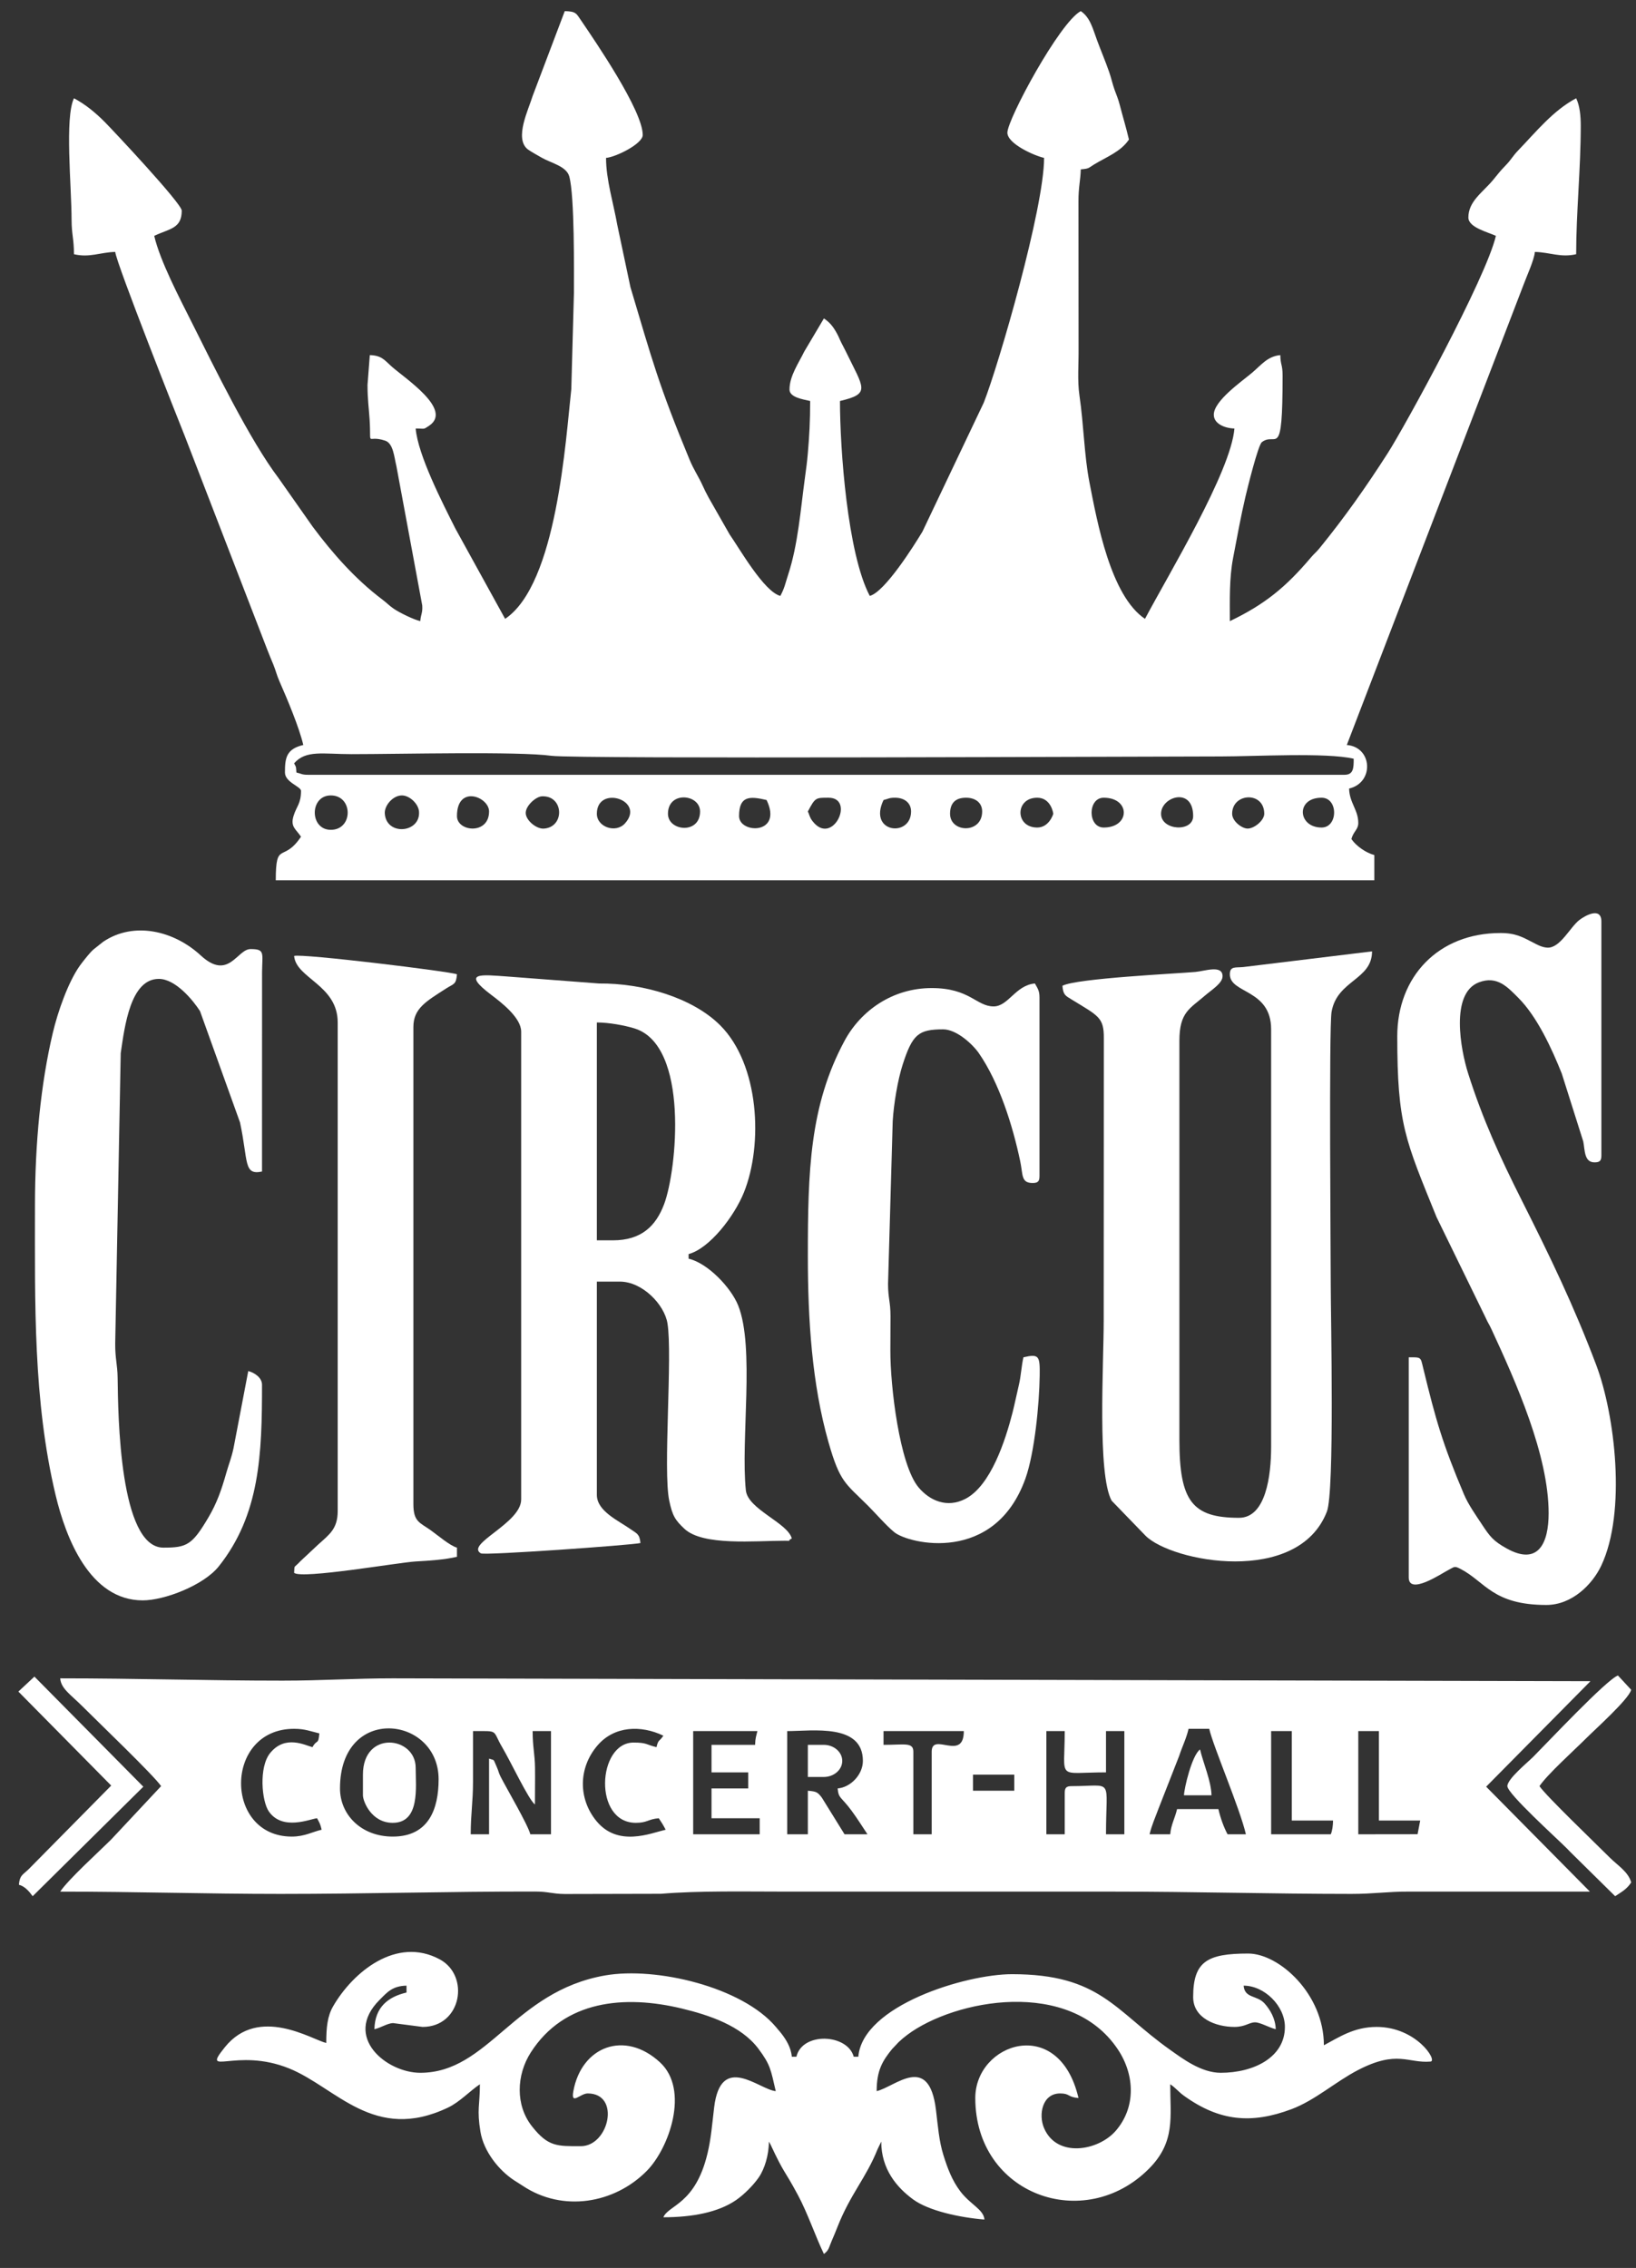 <?xml version="1.0" encoding="UTF-8"?> <svg xmlns="http://www.w3.org/2000/svg" xmlns:xlink="http://www.w3.org/1999/xlink" xmlns:xodm="http://www.corel.com/coreldraw/odm/2003" xml:space="preserve" width="44mm" height="61mm" version="1.1" style="shape-rendering:geometricPrecision; text-rendering:geometricPrecision; image-rendering:optimizeQuality; fill-rule:evenodd; clip-rule:evenodd" viewBox="0 0 4400 6100"><rect x="0" y="0" width="4400" height="6100" fill="#333333" stroke="none"/> <defs> <style type="text/css"> .fil0 {fill:white} </style> </defs> <g id="Слой_x0020_1">  <g id="_1544687412448"> <path class="fil0" d="M3313.83 2188.79c0,-56.51 86.36,-61.21 86.36,0 0,17.27 -25.75,39.19 -44.06,39.8 -15.41,0.5 -42.3,-19.46 -42.3,-39.8zm-191.21 0c0,-46.24 86.35,-73.66 86.35,6.17 0,44.17 -86.35,39.19 -86.35,-6.17zm-567.47 0c0,-28.8 14.38,-43.18 43.17,-43.18 24.92,0 43.18,13.43 43.18,37.01 0,60.63 -86.35,57.61 -86.35,6.17zm-758.69 0c0,-62.18 86.35,-53.14 86.35,-6.17 0,62.18 -86.35,53.14 -86.35,6.17zm-567.48 6.17c0,-85.22 86.36,-51.93 86.36,-12.34 0,63.41 -86.36,54.86 -86.36,12.34zm2325.41 30.84c-64.2,0 -70.26,-80.19 0,-80.19 45.29,0 44.62,80.19 0,80.19zm-1178.12 -74.02c13.83,-3.22 14.18,-6.17 30.84,-6.17 24.92,0 43.18,13.43 43.18,37.01 0,70.59 -116.71,58.12 -74.02,-30.84zm-203.55 30.84c19.91,-37.63 20.93,-37.01 55.51,-37.01 73.24,0 10.42,133.86 -43.58,62.18 -7.73,-10.25 -8.09,-17.86 -11.93,-25.17zm-185.05 12.34c0,-55.48 29.59,-53.53 74.02,-43.18 45.03,93.85 -74.02,91.33 -74.02,43.18zm-573.64 -6.17c-2.17,-20.23 26.89,-46.08 43.15,-46.92 59.68,-3.07 62.63,83.32 5.24,86.81 -19.3,1.17 -46.33,-20.68 -48.39,-39.89zm-524.3 43.17c-57.52,0 -57.52,-92.52 0,-92.52 60.32,0 60.68,92.52 0,92.52zm2078.68 -86.35c72.41,0 71.63,80.19 0,80.19 -43.47,0 -43.47,-80.19 0,-80.19zm-178.87 0c37.09,0 43.34,41.86 43.17,43.18 -0.29,2.23 -11.64,37.01 -43.17,37.01 -59.99,0 -59.99,-80.19 0,-80.19zm-1184.3 43.18c0,-78.88 132.35,-36.52 75.45,26.07 -24.73,27.2 -75.45,9.58 -75.45,-26.07zm-524.29 -49.35c20.44,0 44.74,22.4 46.06,44.14 3.49,57.31 -88.42,65.12 -92.12,4.25 -1.27,-20.8 21.48,-48.39 46.06,-48.39zm-289.91 -86.35c31.78,-36.57 77.66,-24.68 154.21,-24.68 132.3,0 447.98,-7.89 538.32,4.49 64.88,8.89 1618.4,1.68 1799.42,1.68 92.94,0 284.02,-11.01 357.76,6.17 0,24.89 -0.44,43.18 -24.68,43.18l-2788.02 0c-16.66,0 -17.01,-2.95 -30.84,-6.17 -1.63,-19.1 0.08,-11.66 -6.17,-24.67zm752.52 -1264.48l-7.07 258.16c-15.15,135.87 -38.49,524.32 -177.97,617.72l-133.66 -242.6c-35.23,-69.91 -101,-198.41 -106.9,-269.36 25.54,0 19.53,3.65 35.91,-7.26 65.78,-43.79 -67.07,-129 -102.15,-160.89 -17.54,-15.94 -25.89,-28.53 -57.13,-29.23l-6.17 80.19c0,39.21 3.78,63.4 5.63,93.06 4.97,79.33 -10.56,39.37 41.87,56.83 21.98,7.31 24.1,43.93 30.2,68.49l69.49 374.71c1.31,20.94 -3.71,22.97 -5.32,42.23 -17.93,-4.18 -56.02,-22.87 -71.43,-33.43 -12.78,-8.76 -16.69,-14.19 -30.73,-24.78 -72.38,-54.6 -133.12,-123.44 -186.93,-195.5l-91.61 -130.45c-77.39,-101.98 -174.08,-299.99 -234.06,-419.76 -32.67,-65.24 -84.91,-164.38 -100.75,-232.34 40.7,-19.52 74.02,-18.94 74.02,-67.85 0,-19.15 -183.81,-214.89 -206.39,-237.72 -25.19,-25.47 -52.57,-48.15 -83.51,-64.52 -25.1,52.3 -6.51,235.7 -6.38,327.13 0.05,38.83 6.38,51.27 6.38,92.31 41.91,10.03 71.02,-5.28 111.02,-6.17 2.47,29.61 170.56,454.52 187.71,496.96l221.68 574.02c6.6,17.22 10.63,26.11 16.07,39.45 6.54,16.07 8.67,27.43 16.5,45.17 20.34,46.09 52.89,123.57 63.84,170.56 -46.15,10.75 -49.35,35.65 -49.35,74.02 0,26.41 43.18,37.67 43.18,49.35 0,34.81 -11.98,41.25 -19.97,67.17 -9.13,29.62 5.95,35.26 19.97,56.19 -48.23,72.03 -67.85,8.68 -67.85,117.19l2954.56 0 0 -67.84c-23.36,-6.24 -49.47,-24.95 -61.68,-43.18 5.52,-20.67 18.51,-25.25 18.51,-43.18 0,-35.11 -23.82,-54.19 -24.68,-92.52 67.87,-15.81 63.1,-111.43 -6.17,-117.2l475.74 -1239.02c7.58,-20.87 28.26,-65.54 30.05,-87.14 39.95,0.89 69.32,15.89 111.03,6.17 0,-113.1 12.34,-228.87 12.34,-345.42 0,-26.1 -2.38,-53.27 -12.34,-74.02 -61.82,32.71 -107.53,89.99 -155.87,140.2 -15.47,16.08 -18.19,24.33 -33.73,40.29 -16.55,17 -19.48,22.06 -34.27,39.75 -27.91,33.37 -66.03,56.89 -66.03,100.51 0,26.95 53.1,39.31 74.02,49.34 -26.49,113.69 -245.02,512.99 -291.09,584.8 -58.87,91.75 -115.64,172.15 -182.95,255 -8.76,10.77 -14.57,14.75 -23.74,25.6 -67.39,79.67 -123.9,125.84 -217.73,170.86 0,-56.31 -1.87,-114.59 8.76,-170.12 11.44,-59.8 20.75,-111.41 33.12,-164.26 5.61,-23.96 34.14,-139.25 44.18,-147.03 38.8,-30.06 55.8,53.96 55.8,-178.59 0,-31 -5.54,-27.62 -6.16,-55.51 -34.31,2.85 -52.21,27.49 -75.93,47.43 -28.85,24.26 -102.95,75.53 -102.95,112.94 0,24.05 29.22,36.42 55.51,37.01 -9.68,116.41 -176.62,391.12 -240.56,511.96 -92.37,-61.86 -128.57,-259.82 -149.65,-368.48 -13.74,-70.87 -15.05,-153.26 -26.64,-232.42 -5.94,-40.55 -1.82,-85.2 -2.34,-127.19l-0.29 -394.56c-0.19,-38.11 5.59,-58.14 6.21,-86.31 23.2,-1.93 20.04,-3.51 36.06,-13.3 33.38,-20.38 71.41,-33.94 93.48,-66.89 -7.45,-31.96 -16.32,-60.66 -24.58,-92.62 -4.61,-17.87 -8.17,-24.73 -14.11,-41.4 -5.91,-16.56 -8.54,-30.45 -14.38,-47.31 -10.4,-29.98 -22.53,-58.28 -32.35,-84.84 -11.85,-32.05 -18.67,-62.21 -44.12,-79.25 -56.87,30.09 -197.38,291.01 -197.38,326.91 0,29.4 70.47,61.28 98.69,67.86 0,135.18 -121.38,554.17 -162.17,658.2l-164.98 346.97c-23.2,38.52 -101.07,162.12 -141.63,172.95 -60.12,-113.62 -80.19,-396.15 -80.19,-524.3 84.13,-19.6 63.57,-34.18 15.83,-133.02 -5.84,-12.09 -7.32,-13.9 -12.54,-24.47 -5.77,-11.68 -5.48,-13.34 -11.95,-25.06 -10.02,-18.18 -19.16,-29.22 -34.52,-39.5l-52.83 89.03c-14.94,30.93 -39.69,65.5 -39.69,102.18 0,21.22 36.21,26.34 55.52,30.84 0,55.78 -2.21,93.57 -6.34,141.7 -2,23.29 -4.34,40 -7.89,66.13 -11.53,84.89 -18.47,178.04 -44.48,257.76 -9.03,27.69 -9.54,36.14 -21.48,58.71 -44.1,-11.78 -109.26,-126.5 -136.56,-165.69l-55.99 -98.21c-7.25,-13.38 -10.62,-20.17 -16.43,-32.92 -11.62,-25.49 -23.65,-41.95 -35.15,-69.7 -83.12,-200.55 -100.14,-266.67 -159.02,-463.97l-35.53 -168.02c-9.81,-56.26 -30.1,-120.94 -30.1,-179.61 26.36,-2.2 98.69,-37.86 98.69,-61.69 0,-65.64 -127.84,-252.12 -166.25,-308.71 -12.59,-18.56 -13.54,-23.7 -43.47,-24.37l-86.38 228.2c-11.21,36.96 -49.55,113.68 -13.65,143.14 5.79,4.75 31.79,19.26 38.61,23.17 24.46,14.02 65.8,22.5 73.47,49.88 14.63,52.19 12.62,256.32 12.62,314.3z"></path> <path class="fil0" d="M3579.07 4933.63l-160.38 0 0 -277.57 55.52 0 0 240.56 111.02 0c-0.31,13.99 -1.9,27.47 -6.16,37.01zm233.45 -0.2l-159.43 0.2 0 -277.57 55.51 0 0 240.56 111.03 0 -7.11 36.81zm-665.23 0.2l-55.51 0c5.68,-24.37 15.86,-46.57 23.89,-68.63l55.55 -141.84c8.97,-27.26 19.07,-46 25.42,-73.26l55.51 0c11.51,49.41 82.25,213.15 98.69,283.73l-49.34 0c-10.44,-19.72 -18.98,-43.39 -24.68,-67.85l-111.02 0c-5.74,24.64 -16.33,41.7 -18.51,67.85zm-2232.88 -123.36c0,-226.95 265.23,-195.45 265.23,-24.67 0,80.53 -26.95,154.2 -123.37,154.2 -84.79,0 -141.86,-58.85 -141.86,-129.53zm1702.42 -37.01l111.03 0 0 43.18 -111.03 0 0 -43.18zm246.72 49.35l0 111.02 -49.34 0 0 -277.57 49.34 0c0,134.86 -23.82,111.03 111.03,111.03l0 -111.03 49.35 0 0 277.57 -49.35 0c0,-155.02 22.56,-129.53 -92.52,-129.53 -14.21,0 -18.51,4.29 -18.51,18.51zm-610.65 -12.34c2.33,28 9.04,21.37 37.98,60.71 15.3,20.81 28.29,41.86 42.21,62.65l-61.68 0 -61.34 -99.03c-11.21,-14.28 -14.1,-16.23 -37.35,-18.16l0 117.19 -55.52 0 0 -277.57c68.15,0 203.55,-21.33 203.55,80.19 0,36.53 -32.68,71.09 -67.85,74.02zm-820.37 -154.21l49.35 0 0 277.57 -55.51 0c-7.22,-27.04 -62.73,-121.15 -79.83,-154.57 -6,-11.73 -4.87,-14.01 -10.5,-26.5 -10.85,-24.04 -4.27,-16.53 -20.7,-22.48l0 203.55 -49.35 0c0,-55.05 6.17,-85.77 6.17,-141.87l0 -135.7c71.81,0 50.33,-4.06 79.01,44.36 22.51,37.98 70.82,140.78 87.53,153.03 0,-32.83 0.65,-66.21 0.25,-98.94 -0.45,-36.58 -6.42,-55.38 -6.42,-98.45zm1073.27 55.52l0 222.05 -49.35 0 0 -222.05c0,-26.32 -23.67,-18.51 -80.18,-18.51l0 -37.01 215.89 0c0,83.46 -86.36,0.7 -86.36,55.52zm-1665.41 -12.34c-18.92,-4.41 -72.77,-34.56 -113.77,15.77 -31.1,38.19 -22.64,129.81 -3.62,157.13 37.16,53.4 112.34,19.76 129.72,18.32 6.73,12.71 8.56,14.62 12.34,30.84 -24.98,5.82 -46.13,18.5 -80.19,18.5 -182.9,0 -183.16,-289.9 6.17,-289.9 29.27,0 44.55,6.9 67.85,12.33 -2.68,32.27 -6.54,14.91 -18.5,37.01zm925.23 0c-28.26,-6.58 -24.95,-12.34 -61.69,-12.34 -97.25,0 -109.05,215.89 6.17,215.89 31.18,0 32.77,-9.93 61.69,-12.33 8.21,12.26 11.22,17.08 18.5,30.84 -40.53,9.44 -128.16,47.52 -186.3,-23.42 -48.7,-59.43 -49.15,-142.4 2.9,-203.16 45.45,-53.05 117.31,-55.07 177.23,-26.32 -11.65,17.39 -13.29,9.06 -18.5,30.84zm265.23 -6.17l-117.2 0 0 74.02 98.69 0 0 43.18 -98.69 0 0 80.19 129.54 0 0 43.17 -178.88 0 0 -277.57 172.71 0c-3.39,14.54 -5.65,18.23 -6.17,37.01zm-1597.56 111.03l-134.16 143.42c-33.95,33.75 -114.99,107.08 -137.24,140.32 204.74,0 390.63,6.17 592.14,6.17 233.39,0 449.24,-6.71 684.88,-6.38 37.06,0.05 44.73,6.19 79.73,6.62l258.99 -0.57c103.46,-8.56 226.32,-5.84 339.57,-5.84l875.89 0c221.2,0 422.91,6.11 641.49,6.17 60.22,0.01 98.79,-6.5 154.16,-6.21l487.33 0.04 -279.06 -282.25 280.55 -283.73 -3221.29 -7.66c-104.93,0 -189.51,6.16 -296.07,6.16 -205.16,0 -391.54,-6.16 -598.31,-6.16 2.33,28.07 27.77,43.19 60.14,75.56 44.07,44.07 192.49,186.31 211.26,214.34z"></path> <path class="fil0" d="M877.4 5494.94c-38.24,-8.91 -181.61,-101.77 -272.57,11.27 -66.06,82.09 29.74,-0.87 173.14,57.31 126.3,51.25 228.05,200.33 427.24,105.03 31.6,-15.12 58.07,-44.24 85.46,-62.59 0,56.49 -8.59,67.22 1.53,128.01 8.67,52.08 48.81,103.27 91.22,130.82 8.6,5.58 13.05,8.04 22.61,14.41 107.31,71.47 246.47,47.96 333.51,-40.25 60.36,-61.16 115.43,-218.08 35.59,-291.85 -95,-87.77 -211.03,-42.8 -233.07,77.14 -7.34,39.95 18.26,6.4 38.51,6.4 89.38,0 57.3,141.87 -18.5,141.87 -63.8,0 -87.77,1.92 -131.48,-53.57 -44.93,-57.05 -41.64,-138.15 -3.2,-198.3 90.06,-140.87 252.37,-155.48 406.27,-118.41 73.3,17.65 159.81,46.24 206.2,108.37 32.46,43.47 33.06,56.17 46.5,113.87 -44.01,-3.66 -147.94,-105.18 -165.72,44 -5.78,48.51 -8.34,83.89 -17.92,123.95 -32.82,137.24 -105.24,138.2 -118.6,171.3 78.12,0 147.33,-13.33 194.83,-45.73 21.68,-14.78 46.96,-40.05 61.79,-61.57 15.52,-22.51 27.12,-59.93 27.12,-96.25l4.43 7.9c39.02,83.23 34.84,63.56 73.73,135.99 26.24,48.87 46,108.59 69.87,158.35 13.64,-9.99 13.1,-17.07 20.77,-34.74 6.26,-14.41 11.08,-26.17 16.24,-39.28 34.25,-86.92 76.88,-131.32 107.16,-207.42l10.04 -20.8c0,74.21 41.78,123.2 85.32,155.24 42.03,30.94 125.02,48.88 192.25,54.48 -2.3,-27.6 -37.98,-40.05 -65.37,-76.5 -21.71,-28.89 -33.9,-61.26 -45.02,-96.85 -11.87,-37.99 -14.56,-76.82 -20.06,-121.81 -18.83,-154.09 -109.66,-61.86 -159.46,-50.26 0,-55.77 15.64,-81.26 41.27,-112.94l17.97 -19.04c8.71,-8.01 14.05,-12.66 23.48,-19.7 127.43,-95.1 437.29,-153.76 566.05,39.55 45.7,68.62 48.77,155.68 -5.62,218.64 -47.1,54.52 -158.98,73.89 -193.18,-7.61 -15.18,-36.18 -4.54,-92.73 43.49,-92.73 26.75,0 19.04,9.81 49.34,12.33 -52.41,-224.99 -277.56,-148.13 -277.56,0 0,260.14 293.39,365.12 467.4,189.84 71.28,-71.8 56.89,-139.33 56.89,-226.85 15.6,10.45 21.34,19.71 36.92,30.94 95.07,68.49 181.05,76.61 289.18,36.09 63.59,-23.82 118.42,-73.83 178.67,-105.06 106.45,-55.18 134.46,-17.78 195.35,-23 19.79,-1.69 -38.13,-93.17 -144.98,-93.17 -61.2,0 -101.43,27.95 -141.87,49.35 0,-138.04 -120.51,-246.73 -203.55,-246.73 -110.55,0 -148.04,21.48 -148.04,117.19 0,56.6 60.59,80.19 111.03,80.19 29.21,0 39.44,-12.34 55.51,-12.34 13.88,0 38.94,14.65 55.52,18.51 -0.64,-28.71 -15.3,-52.67 -29.72,-68.97 -20.65,-23.32 -53.73,-13.24 -56.63,-48.23 55.9,0 111.02,54.53 111.02,111.03 0,82.23 -84.26,123.37 -172.71,123.37 -52.84,0 -103.68,-38.93 -135.77,-61.62 -149.32,-105.57 -188.3,-203.62 -425.53,-203.62 -124.35,0 -401.81,84.3 -413.27,222.06l-12.34 0c-16.47,-61.7 -138.48,-67.5 -154.2,0l-12.34 0c-2.08,-25.07 -15.81,-46.93 -28.96,-63.57 -4.34,-5.49 -3.76,-4.45 -8.45,-10.05l-5.62 -6.72c-90.61,-107.35 -322.03,-162.36 -459.36,-138.31 -245.08,42.91 -313.38,261.83 -496.86,261.83 -90.52,0 -209.24,-96.33 -109.6,-195.96 20.38,-20.39 34.25,-37.58 72.59,-38.44l0 18.51c-49.56,11.54 -85.03,39.35 -86.35,98.69 18.3,-4.26 34.61,-15.87 50.03,-16.51l79.5 10.34c104.85,0 128.02,-137.76 46.12,-181.81 -116.31,-62.56 -233.34,34.03 -286.69,126.28 -15.32,26.48 -18.49,56.75 -18.49,98.71z"></path> <path class="fil0" d="M1648.42 3336.07l-43.18 0 0 -585.98c31.98,0 74.23,7.68 101.2,16 147.85,45.67 114.29,381.24 79.53,473.14 -21.85,57.77 -60.44,96.84 -137.55,96.84zm-246.73 -561.3l0 1258.31c0,64.25 -150.91,119.95 -108.41,144.96 10.16,5.98 404.99,-22.14 429.16,-27.77 -2.04,-24.46 -10.1,-25.71 -25.23,-36.45 -33.88,-24.02 -91.97,-49.09 -91.97,-93.08l0 -573.64 61.69 0c61.17,0 120.15,62.14 128.23,112.32 13.94,86.48 -12.22,395.91 4.67,476.45 8.6,41.01 15.91,52.64 41.03,76.17 49.56,46.4 188.94,32.06 270.18,32.06 23.58,0 2.24,1.9 18.5,-6.16 -11.33,-42.44 -118.17,-78.29 -123.56,-129.34 -14.27,-135.26 24.48,-384.73 -20.72,-497.41 -19.35,-48.24 -81.69,-113.75 -133.29,-125.77l0 -12.34c56.24,-15.02 122.84,-101.41 148.78,-165.8 52.07,-129.26 41.56,-344.31 -63.86,-449.59 -74.76,-74.66 -209.03,-113.54 -325.54,-112.39l-246.45 -18.79c-69.36,-4.81 -126.12,-12.86 -43.4,49.57 27.42,20.7 80.19,61.43 80.19,98.69z"></path> <path class="fil0" d="M3307.67 2620.56c0,52.53 111.02,39.18 111.02,148.04l0 1122.61c0,77.87 -14.09,191.21 -86.35,191.21 -126.06,0 -160.38,-45.15 -160.38,-209.72l0 -1073.26c0,-77.48 28.33,-86.48 69.23,-121.99 17.7,-15.36 47.06,-32.89 46.87,-51.99 -0.3,-31.03 -47.51,-13.56 -73.08,-11.25 -49,4.44 -319.62,17.1 -357.59,37.19 2.03,24.43 7.54,26.39 24.73,36.95 71.8,44.1 87.15,47.69 86.61,104.61l-0.32 759c0,116.15 -17.59,413.76 21.36,484.43l90.99 94.06c70.37,70.74 410.15,135.47 487.86,-64.64 21.01,-54.11 10.45,-522.82 10.45,-606.37 0,-74.45 -5.21,-695.35 2.2,-737.98 14.88,-85.45 108.82,-85.48 108.82,-162.58l-346.42 42.17c-21.04,2.04 -36,-2.92 -36,19.51z"></path> <path class="fil0" d="M4035.51 2509.53c-167.35,0 -277.57,117.58 -277.57,277.57 0,237.09 21.34,278.43 105.65,486.5l131.47 269.47c7.99,17.85 8.64,15.73 16.54,32.8 65.43,141.33 153.44,338.06 153.44,494.22 0,79.21 -27.04,142.56 -113.1,94.61 -35.79,-19.94 -44.85,-31.97 -65.8,-63.74 -15.98,-24.23 -37.19,-54.18 -48.54,-81 -58.13,-137.48 -75.85,-200.14 -109.96,-340.32 -7.34,-30.17 -4.49,-28.99 -38.86,-28.99l0 592.14c0,49.13 88.96,-10.99 104.95,-19.11 18.55,-9.41 16.83,-12.84 34.5,-3.7 66.09,34.19 86.36,96.83 230.65,96.83 69.21,0 123.86,-55.45 147.51,-105.37 68.46,-144.49 37.13,-406.5 -13.56,-540.54 -60.35,-159.56 -122.7,-288.61 -199.76,-441.73 -58.27,-115.78 -105.33,-218.33 -144.71,-342.58 -19.66,-62.01 -48.78,-214.75 29.07,-244.38 49.19,-18.73 77.23,12.85 105.95,41.51 51.2,51.08 90.73,138.17 116.97,203.78l57.82 182.74c4.6,23.66 2.38,56.11 30.24,56.11 14.21,0 18.5,-4.29 18.5,-18.5l0 -629.16c0,-39.89 -42.55,-17.03 -59.47,-4 -24.47,18.84 -51.58,75.95 -85.84,74.18 -15.73,-0.81 -29.97,-9.45 -39.85,-14.51 -26.79,-13.71 -45.31,-24.83 -86.24,-24.83z"></path> <path class="fil0" d="M94.04 3243.55c0,259.27 -5.05,523.73 55.4,777.3 27.7,116.18 92.21,283.63 234.5,283.63 57.96,0 163.68,-40.29 204.51,-91.57 110.87,-139.22 116.24,-302.62 116.24,-488.24 0,-19.68 -20.58,-32.62 -37.01,-37.01l-39.57 207.16c-6.04,28.07 -12.18,41 -19.49,66.86 -13.17,46.53 -25.64,81.5 -47.63,118.91 -44.27,75.33 -58.63,82.02 -121.53,82.02 -118.11,0 -121.88,-356.17 -123.12,-456.69 -0.45,-36.21 -6.74,-50.68 -6.5,-92.2l14.83 -781.03c10.69,-72.9 26.17,-199.79 102.45,-199.79 45.08,0 92.07,57.49 110.78,86.6l107.61 299.49c22.45,104.73 8.82,142.7 59.18,132.04l0.11 -536.75c0.69,-51.44 8.22,-61.57 -30.95,-61.57 -36.48,0 -58.83,86.46 -134.15,16.95 -71.28,-65.79 -178.94,-92.48 -261.96,-36.79l-24.09 19.08c-4.61,4.11 -3.24,2.23 -9.54,8.97 -7.47,7.99 -23.75,28.37 -30.22,37.62 -30.28,43.3 -57.98,120.57 -72.16,180.75 -31.81,135.08 -47.69,294.11 -47.69,464.26z"></path> <path class="fil0" d="M2672.34 2706.92c-46.49,0 -63.91,-49.35 -166.54,-49.35 -105.87,0 -191,61.19 -234.41,141.85 -94.11,174.87 -98.67,351.63 -98.67,579.83 0,170.07 11,343.37 55.46,499.68 30.98,108.96 45.68,110.33 106.45,171.11 20.85,20.85 49.64,54.19 70.7,71.17 39.24,31.65 270.05,86.43 352.56,-144.46 24.66,-69 37.35,-201.04 38.35,-276.87 0.69,-52.38 -1.15,-59.15 -43.71,-49.23 -5.5,23.6 -6.64,50.83 -12.21,74.15 -5.84,24.47 -11.66,53.28 -17.29,75.22 -18.89,73.48 -58.04,195.74 -126.5,231.34 -49.5,25.74 -96.3,4.77 -126.09,-30.78 -51.43,-61.36 -76.2,-273.57 -75.81,-368.29 0.13,-30.93 0.4,-61.96 0.35,-92.88 -0.05,-38.14 -6.53,-47.79 -6.59,-85.93l12.55 -438.16c2.86,-47.42 13.78,-111.57 26.84,-152.03 26.36,-81.71 42.68,-94.69 108.86,-94.69 36.08,0 79.5,40.2 96.1,64.27 54.86,79.51 90.78,194.3 111.01,289.93 7.88,37.27 2.02,59.07 33.45,59.07 14.21,0 18.51,-4.3 18.51,-18.51l0 -481.12c0,-18.82 -5.93,-24.89 -12.34,-37.01 -51.69,4.3 -71.61,61.69 -111.03,61.69z"></path> <path class="fil0" d="M791.04 2571.22c5.03,60.39 117.2,77.82 117.2,178.87l0 1313.83c0,47.92 -21.97,62.93 -51.95,89.92l-47.79 44.73c-20.59,22.11 -15.5,8.33 -17.46,31.89 20.95,17.5 281.48,-28.19 327.09,-30.66 38.62,-2.09 78.07,-4.88 110.85,-12.52l0 -24.67c-18.83,-5.03 -52.13,-33.63 -70.47,-46.72 -29.17,-20.82 -46.72,-22.27 -46.72,-70.48l0 -1282.98c0,-50.15 34.11,-68.95 87.71,-103.51 21.01,-13.55 27.12,-9.93 29.48,-38.36 -15.31,-7.35 -419.31,-56.57 -437.94,-49.34z"></path> <path class="fil0" d="M4054.02 4804.1c0,20.32 132.97,140.31 159.71,167.21 7.48,7.53 10.15,10.73 18.41,18.59l111.78 110.27c18.45,-12.35 30.58,-18.19 43.18,-37.01 -7.62,-28.52 -37.23,-46.48 -57.06,-66.3 -39.93,-39.93 -172.19,-166.65 -189.67,-192.76 21.1,-31.51 93.12,-96.2 124.91,-127.99 24.47,-24.47 114.99,-105.51 121.82,-131.07l-35.59 -38.44c-28.5,8.63 -193.74,184.5 -228.1,218.86 -14.73,14.72 -69.39,59.19 -69.39,78.64z"></path> <path class="fil0" d="M49.42 4549.77l249.65 252.84 -222.1 224.98c-16.49,15.83 -23.99,16.28 -26.11,41.74 16.11,4.3 27.39,17.72 37.01,30.84l297.6 -294.54 -292.93 -296.11 -43.12 40.25z"></path> <path class="fil0" d="M976.09 4773.26l0 55.51c0,15.81 22.41,74.02 80.18,74.02 74.18,0 61.69,-96.8 61.69,-148.04 0,-84.88 -141.87,-102.17 -141.87,18.51z"></path> <path class="fil0" d="M2172.72 4779.43l43.17 0c26.4,0 49.35,-19.02 49.35,-43.18 0,-24.16 -22.95,-43.18 -49.35,-43.18l-43.17 0 0 86.36z"></path> <path class="fil0" d="M3184.3 4828.77l74.02 0c-0.86,-38.44 -22.51,-87.62 -30.84,-123.36 -22.18,16.25 -42.77,105.23 -43.18,123.36z"></path> </g> </g> </svg> 